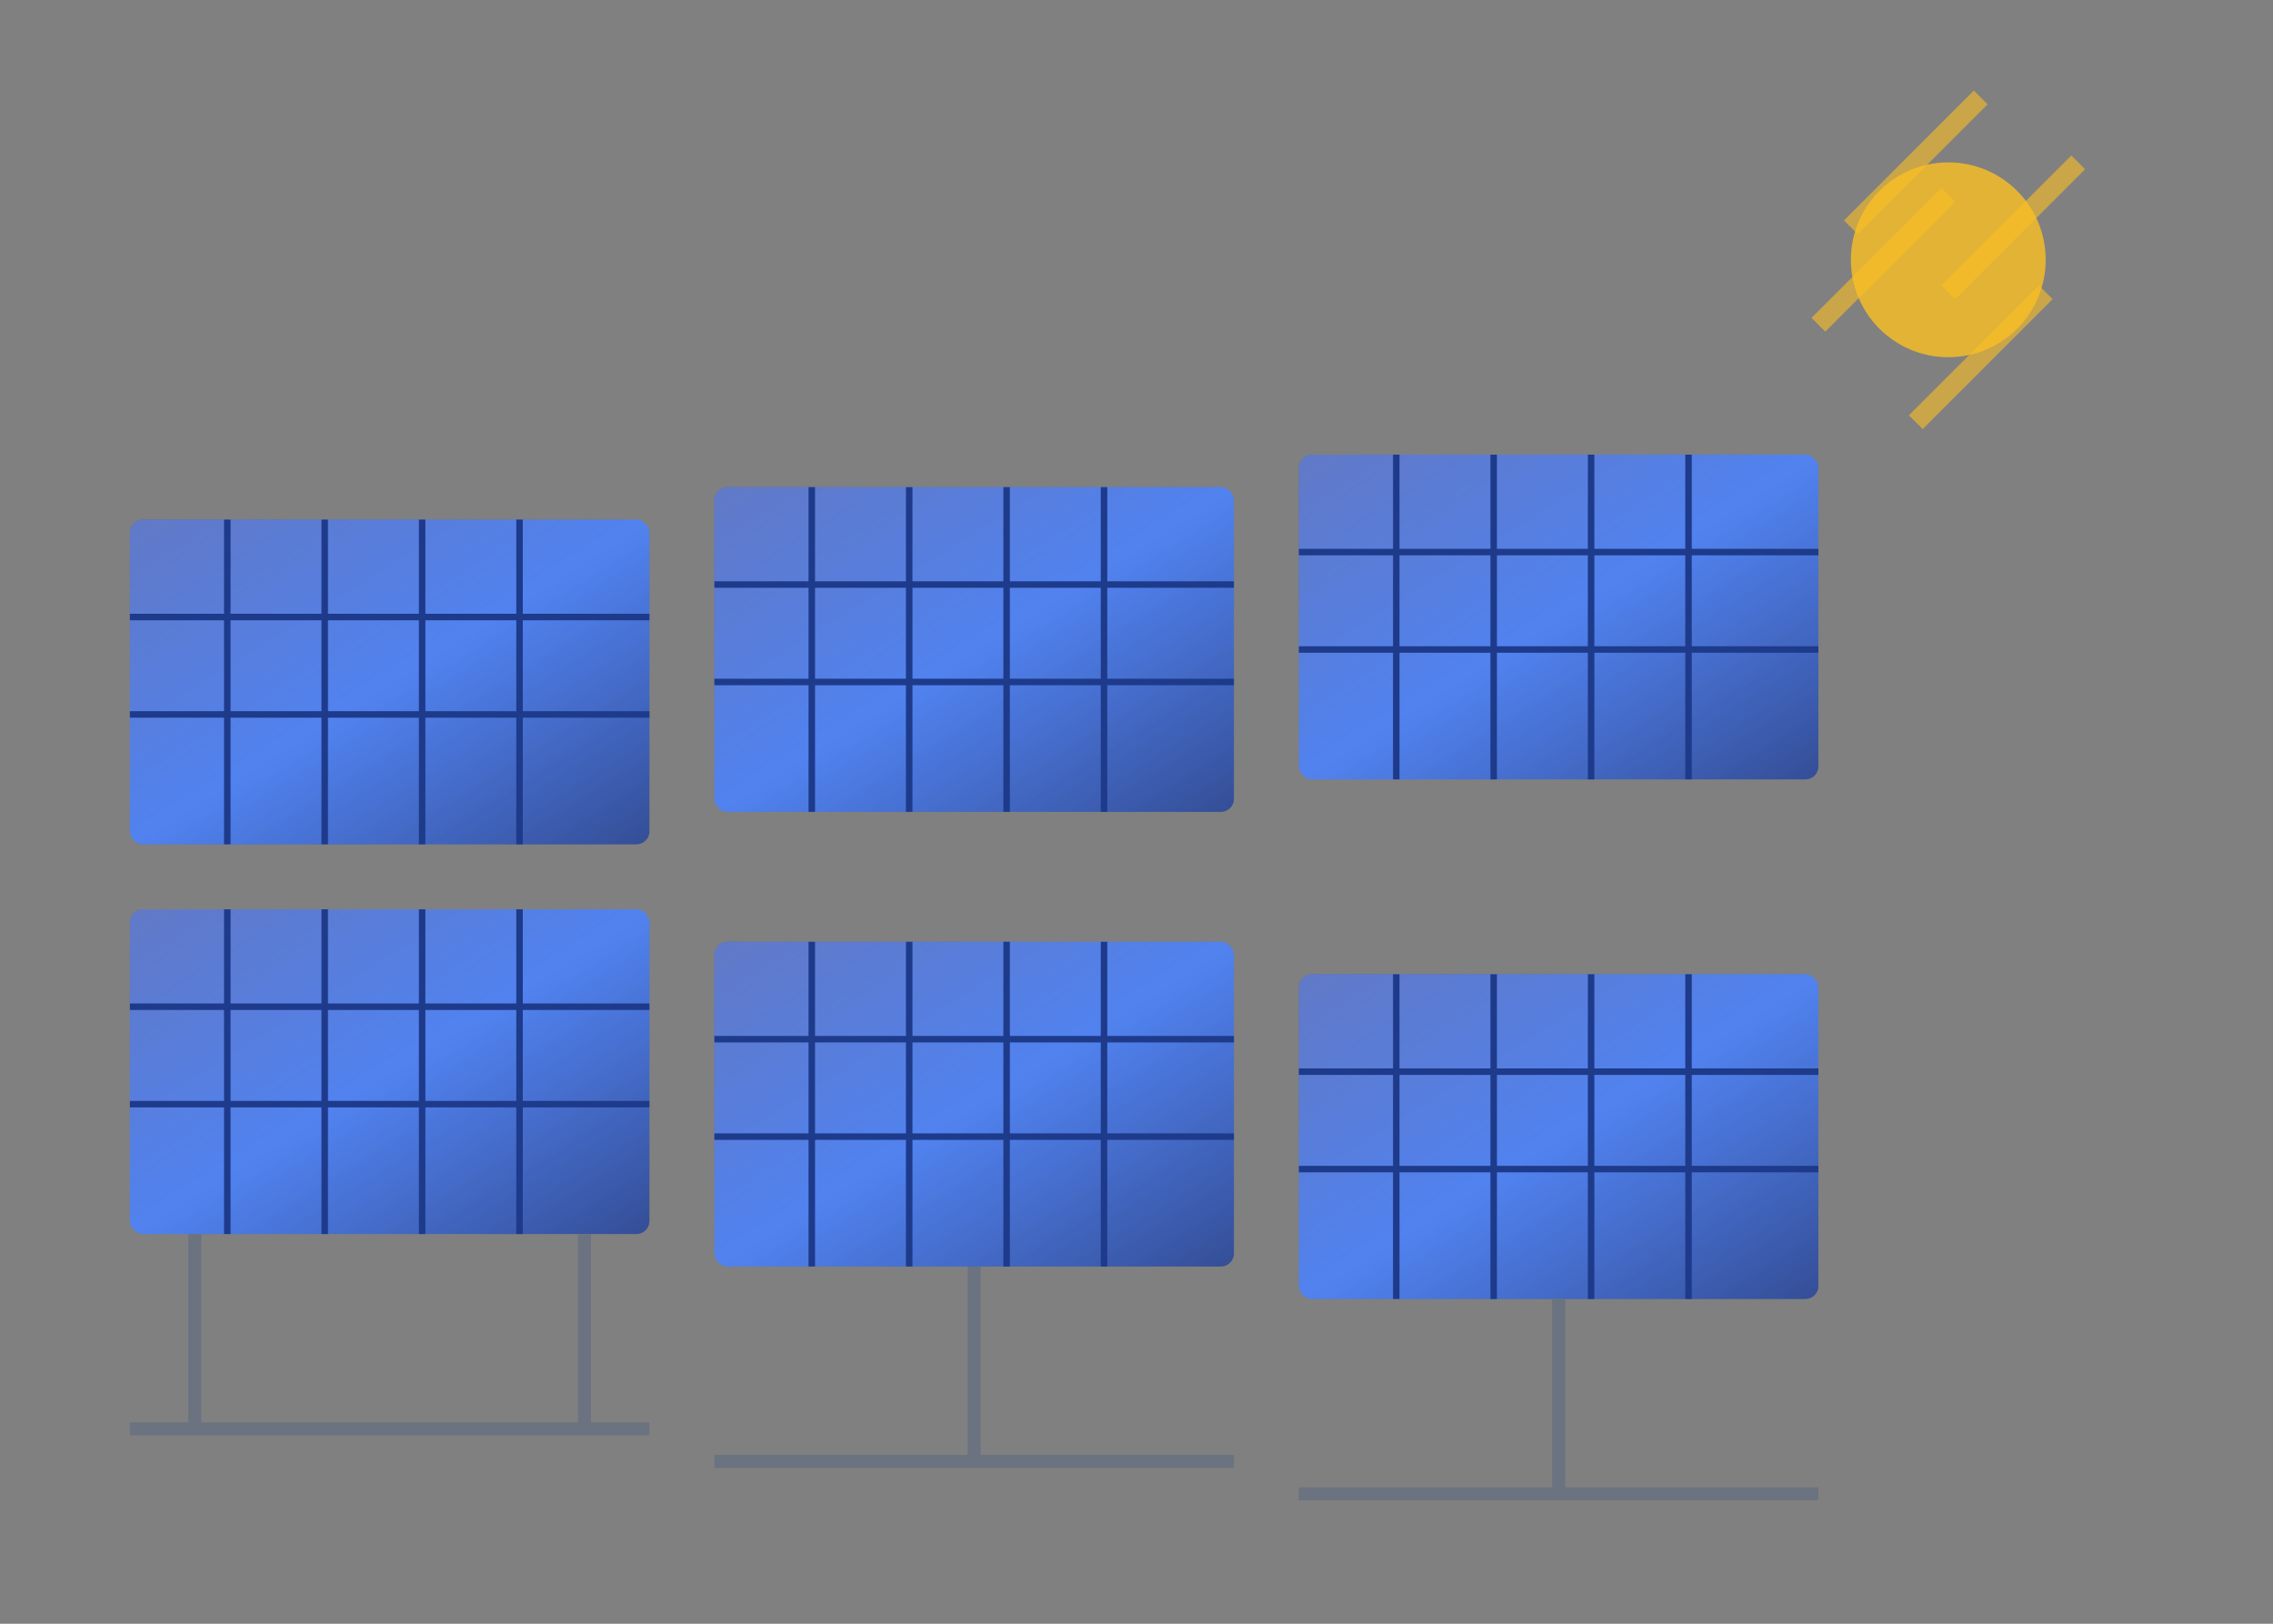 <svg width="350" height="250" viewBox="0 0 350 250" xmlns="http://www.w3.org/2000/svg">
  <rect x="0" y="0" width="350" height="250" fill="#808080" stroke="none"/>
  <defs>
    <linearGradient id="panelGradient" x1="0%" y1="0%" x2="100%" y2="100%">
      <stop offset="0%" stop-color="#1e40af"/>
      <stop offset="50%" stop-color="#2563eb"/>
      <stop offset="100%" stop-color="#1e3a8a"/>
    </linearGradient>
    <linearGradient id="glassGradient" x1="0%" y1="0%" x2="100%" y2="100%">
      <stop offset="0%" stop-color="#ffffff" stop-opacity="0.3"/>
      <stop offset="100%" stop-color="#ffffff" stop-opacity="0.1"/>
    </linearGradient>
  </defs>
  
  <!-- Solar panel array -->
  <!-- Row 1 -->
  <g>
    <rect x="20" y="80" width="80" height="50" fill="url(#panelGradient)" rx="2"/>
    <rect x="20" y="80" width="80" height="50" fill="url(#glassGradient)" rx="2"/>
    <g stroke="#1e3a8a" stroke-width="1" fill="none">
      <line x1="35" y1="80" x2="35" y2="130"/>
      <line x1="50" y1="80" x2="50" y2="130"/>
      <line x1="65" y1="80" x2="65" y2="130"/>
      <line x1="80" y1="80" x2="80" y2="130"/>
      <line x1="20" y1="95" x2="100" y2="95"/>
      <line x1="20" y1="110" x2="100" y2="110"/>
    </g>
    
    <rect x="110" y="75" width="80" height="50" fill="url(#panelGradient)" rx="2"/>
    <rect x="110" y="75" width="80" height="50" fill="url(#glassGradient)" rx="2"/>
    <g stroke="#1e3a8a" stroke-width="1" fill="none">
      <line x1="125" y1="75" x2="125" y2="125"/>
      <line x1="140" y1="75" x2="140" y2="125"/>
      <line x1="155" y1="75" x2="155" y2="125"/>
      <line x1="170" y1="75" x2="170" y2="125"/>
      <line x1="110" y1="90" x2="190" y2="90"/>
      <line x1="110" y1="105" x2="190" y2="105"/>
    </g>
    
    <rect x="200" y="70" width="80" height="50" fill="url(#panelGradient)" rx="2"/>
    <rect x="200" y="70" width="80" height="50" fill="url(#glassGradient)" rx="2"/>
    <g stroke="#1e3a8a" stroke-width="1" fill="none">
      <line x1="215" y1="70" x2="215" y2="120"/>
      <line x1="230" y1="70" x2="230" y2="120"/>
      <line x1="245" y1="70" x2="245" y2="120"/>
      <line x1="260" y1="70" x2="260" y2="120"/>
      <line x1="200" y1="85" x2="280" y2="85"/>
      <line x1="200" y1="100" x2="280" y2="100"/>
    </g>
  </g>
  
  <!-- Row 2 -->
  <g>
    <rect x="20" y="140" width="80" height="50" fill="url(#panelGradient)" rx="2"/>
    <rect x="20" y="140" width="80" height="50" fill="url(#glassGradient)" rx="2"/>
    <g stroke="#1e3a8a" stroke-width="1" fill="none">
      <line x1="35" y1="140" x2="35" y2="190"/>
      <line x1="50" y1="140" x2="50" y2="190"/>
      <line x1="65" y1="140" x2="65" y2="190"/>
      <line x1="80" y1="140" x2="80" y2="190"/>
      <line x1="20" y1="155" x2="100" y2="155"/>
      <line x1="20" y1="170" x2="100" y2="170"/>
    </g>
    
    <rect x="110" y="145" width="80" height="50" fill="url(#panelGradient)" rx="2"/>
    <rect x="110" y="145" width="80" height="50" fill="url(#glassGradient)" rx="2"/>
    <g stroke="#1e3a8a" stroke-width="1" fill="none">
      <line x1="125" y1="145" x2="125" y2="195"/>
      <line x1="140" y1="145" x2="140" y2="195"/>
      <line x1="155" y1="145" x2="155" y2="195"/>
      <line x1="170" y1="145" x2="170" y2="195"/>
      <line x1="110" y1="160" x2="190" y2="160"/>
      <line x1="110" y1="175" x2="190" y2="175"/>
    </g>
    
    <rect x="200" y="150" width="80" height="50" fill="url(#panelGradient)" rx="2"/>
    <rect x="200" y="150" width="80" height="50" fill="url(#glassGradient)" rx="2"/>
    <g stroke="#1e3a8a" stroke-width="1" fill="none">
      <line x1="215" y1="150" x2="215" y2="200"/>
      <line x1="230" y1="150" x2="230" y2="200"/>
      <line x1="245" y1="150" x2="245" y2="200"/>
      <line x1="260" y1="150" x2="260" y2="200"/>
      <line x1="200" y1="165" x2="280" y2="165"/>
      <line x1="200" y1="180" x2="280" y2="180"/>
    </g>
  </g>
  
  <!-- Support structure -->
  <g stroke="#6b7280" stroke-width="2" fill="none">
    <line x1="30" y1="190" x2="30" y2="220"/>
    <line x1="90" y1="190" x2="90" y2="220"/>
    <line x1="150" y1="195" x2="150" y2="225"/>
    <line x1="240" y1="200" x2="240" y2="230"/>
    <line x1="20" y1="220" x2="100" y2="220"/>
    <line x1="110" y1="225" x2="190" y2="225"/>
    <line x1="200" y1="230" x2="280" y2="230"/>
  </g>
  
  <!-- Sun rays -->
  <g stroke="#fbbf24" stroke-width="3" opacity="0.6">
    <line x1="300" y1="30" x2="280" y2="50"/>
    <line x1="315" y1="45" x2="295" y2="65"/>
    <line x1="320" y1="25" x2="300" y2="45"/>
    <line x1="305" y1="15" x2="285" y2="35"/>
  </g>
  
  <!-- Sun -->
  <circle cx="300" cy="40" r="15" fill="#fbbf24" opacity="0.8"/>
</svg>